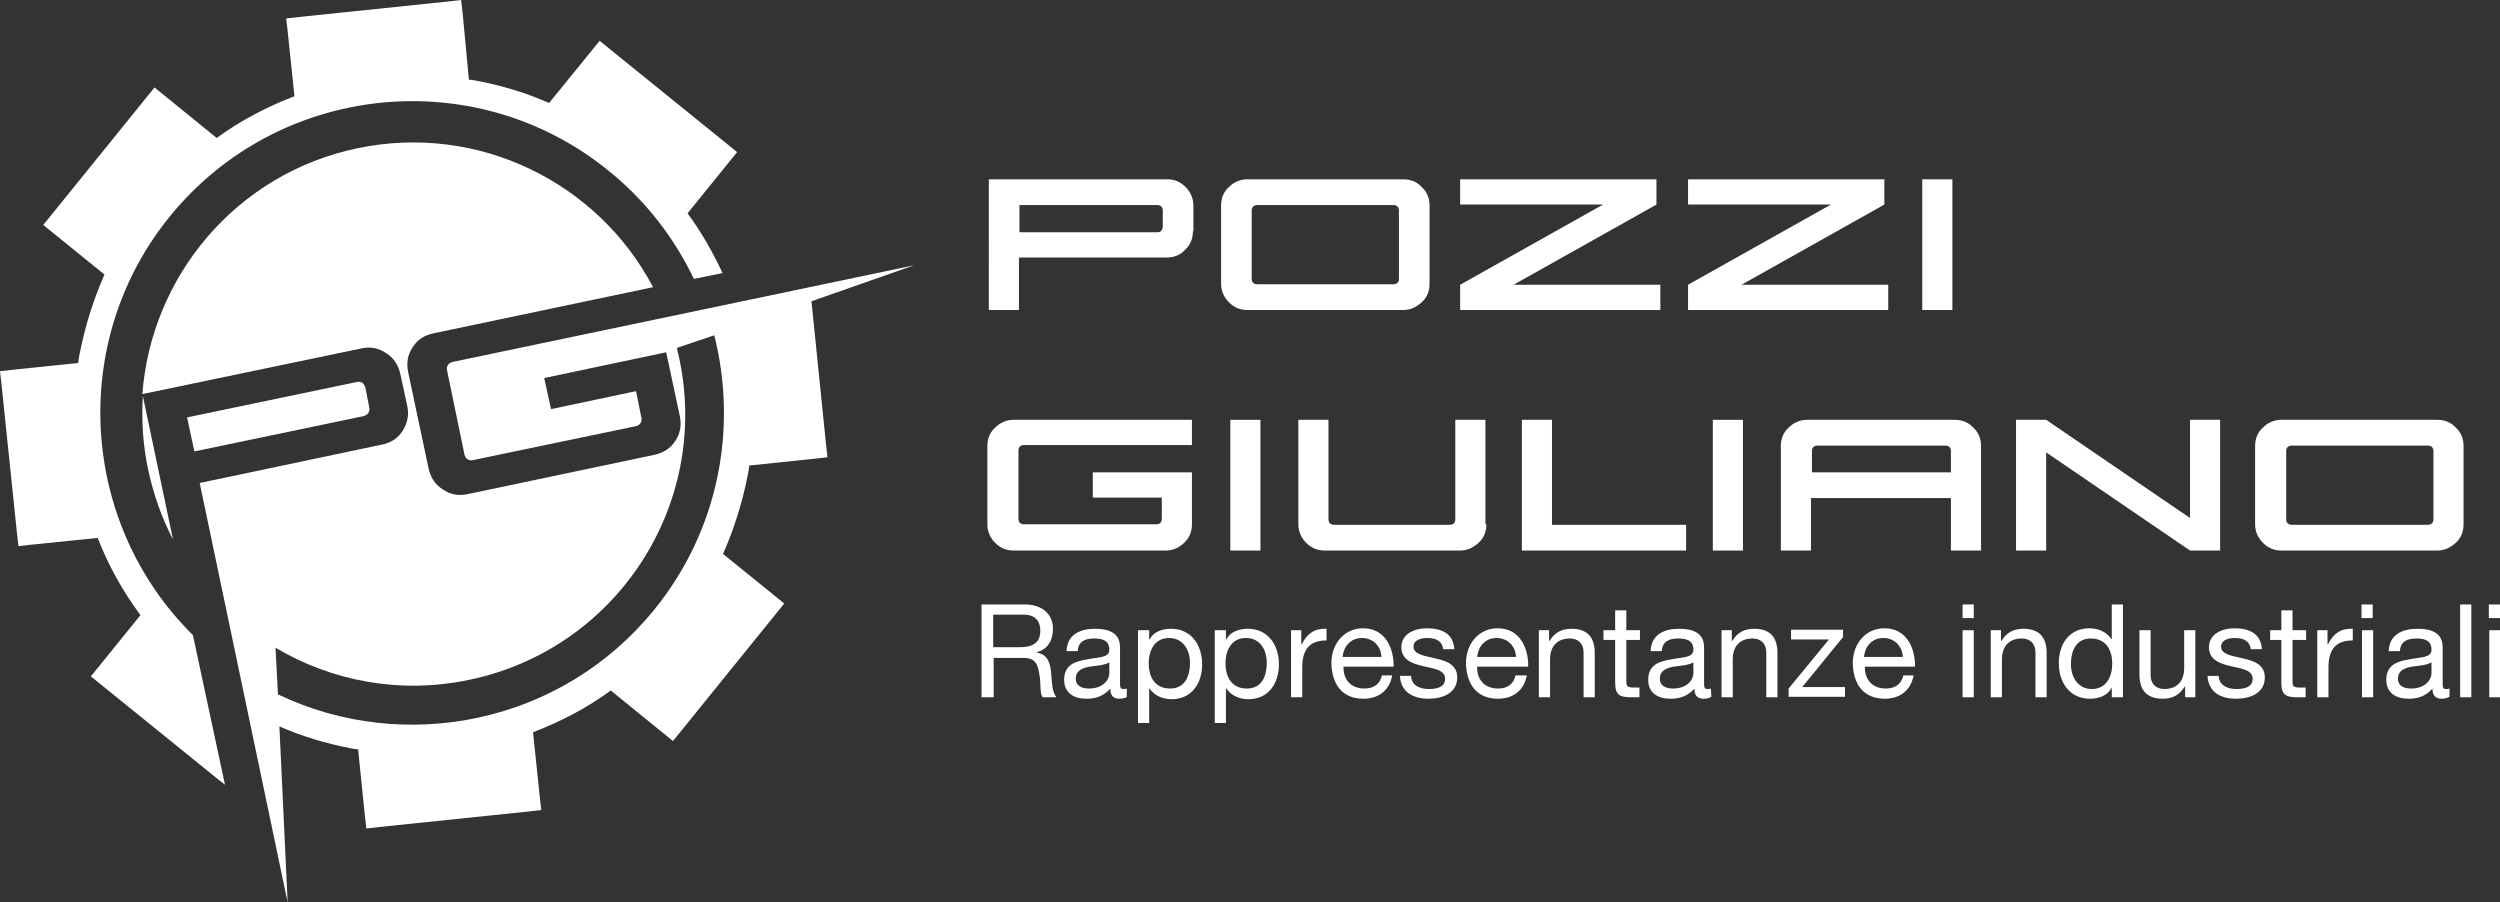 <?xml version="1.0" encoding="utf-8"?>
<!-- Generator: Adobe Illustrator 27.9.0, SVG Export Plug-In . SVG Version: 6.00 Build 0)  -->
<svg version="1.1" id="Ebene_1" xmlns="http://www.w3.org/2000/svg" xmlns:xlink="http://www.w3.org/1999/xlink" x="0px" y="0px"
	 width="514.5px" height="185.7px" viewBox="0 0 514.5 185.7" style="enable-background:new 0 0 514.5 185.7;" xml:space="preserve"
	>
<rect x="0" y="0" width="514.5" height="185.7" fill="#333333" stroke="none"/>
<style type="text/css">
	.st0{fill:#FFFFFF;}
</style>
<g>
	<g>
		<g>
			<path class="st0" d="M245.5,47.6c0,1.5-0.5,2.8-1.6,3.8c-1,1.1-2.3,1.6-3.8,1.6h-30.4v10.8h-6.2V36.9h36.7c1.5,0,2.7,0.5,3.8,1.6
				c1,1,1.6,2.3,1.6,3.8v5.3H245.5z M239.3,46.6v-3.3c0-0.3-0.1-0.6-0.3-0.8s-0.5-0.3-0.8-0.3h-28.4v5.6h28.4c0.3,0,0.6-0.1,0.8-0.3
				C239.2,47.2,239.3,46.9,239.3,46.6z"/>
			<path class="st0" d="M294.2,58.4c0,1.5-0.5,2.8-1.6,3.8s-2.3,1.6-3.8,1.6h-32.1c-1.5,0-2.7-0.5-3.8-1.6c-1-1-1.6-2.3-1.6-3.8
				V42.3c0-1.5,0.5-2.8,1.6-3.8c1-1,2.3-1.6,3.8-1.6h32.1c1.5,0,2.8,0.5,3.8,1.6c1.1,1,1.6,2.3,1.6,3.8V58.4z M287.9,57.5V43.3
				c0-0.3-0.1-0.6-0.3-0.8c-0.2-0.2-0.5-0.3-0.8-0.3h-28.1c-0.3,0-0.6,0.1-0.8,0.3c-0.2,0.2-0.3,0.5-0.3,0.8v14.1
				c0,0.3,0.1,0.6,0.3,0.8c0.2,0.2,0.5,0.3,0.8,0.3h28.1c0.3,0,0.6-0.1,0.8-0.3C287.8,58.1,287.9,57.8,287.9,57.5z"/>
			<path class="st0" d="M341.7,63.8h-41.2v-5.2l29.4-16.5h-29.4v-5.2h40.4v5.2l-29.4,16.5h30.2V63.8z"/>
			<path class="st0" d="M388.6,63.8h-41.2v-5.2l29.4-16.5h-29.4v-5.2h40.4v5.2l-29.4,16.5h30.2V63.8z"/>
			<path class="st0" d="M401.8,63.8h-6.2V36.9h6.2V63.8z"/>
		</g>
		<g>
			<path class="st0" d="M245.3,107.9c0,1.5-0.5,2.8-1.6,3.8c-1,1-2.3,1.6-3.8,1.6h-31.3c-1.5,0-2.7-0.5-3.8-1.6
				c-1-1-1.6-2.3-1.6-3.8V91.8c0-1.5,0.5-2.8,1.6-3.8c1-1,2.3-1.6,3.8-1.6h36.7v5.2h-34.6c-0.3,0-0.6,0.1-0.8,0.3
				c-0.2,0.2-0.3,0.5-0.3,0.8v14.1c0,0.3,0.1,0.6,0.3,0.8c0.2,0.2,0.5,0.3,0.8,0.3H238c0.3,0,0.6-0.1,0.8-0.3
				c0.2-0.2,0.3-0.5,0.3-0.8v-4.4h-14.2v-5.2h20.4L245.3,107.9L245.3,107.9z"/>
			<path class="st0" d="M259.4,113.3h-6.2V86.4h6.2V113.3z"/>
			<path class="st0" d="M305.9,107.9c0,1.5-0.5,2.8-1.6,3.8s-2.3,1.6-3.8,1.6h-27.9c-1.5,0-2.7-0.5-3.8-1.6c-1-1-1.6-2.3-1.6-3.8
				V86.4h6.2v20.5c0,0.3,0.1,0.6,0.3,0.8c0.2,0.2,0.5,0.3,0.8,0.3h23.9c0.3,0,0.6-0.1,0.8-0.3c0.2-0.2,0.3-0.5,0.3-0.8V86.4h6.2
				v21.5H305.9z"/>
			<path class="st0" d="M347,113.3h-33.8V86.4h6.2V108H347V113.3z"/>
			<path class="st0" d="M358.7,113.3h-6.2V86.4h6.2V113.3z"/>
			<path class="st0" d="M407.7,113.3h-6.2v-10.8h-28.8v10.8h-6.2V91.8c0-1.5,0.5-2.8,1.6-3.8c1-1,2.3-1.6,3.8-1.6h30.4
				c1.5,0,2.8,0.5,3.8,1.6c1.1,1,1.6,2.3,1.6,3.8L407.7,113.3L407.7,113.3z M401.5,97.2v-4.4c0-0.3-0.1-0.6-0.3-0.8
				c-0.2-0.2-0.5-0.3-0.8-0.3H374c-0.3,0-0.6,0.1-0.8,0.3c-0.2,0.2-0.3,0.5-0.3,0.8v4.4H401.5z"/>
			<path class="st0" d="M456.9,113.3h-6.2l-29.6-20.2v20.2h-6.2V86.4h6.2l29.6,20.2V86.4h6.2V113.3z"/>
			<path class="st0" d="M507,107.9c0,1.5-0.5,2.8-1.6,3.8s-2.3,1.6-3.8,1.6h-32.1c-1.5,0-2.7-0.5-3.8-1.6c-1-1-1.6-2.3-1.6-3.8V91.8
				c0-1.5,0.5-2.8,1.6-3.8c1-1,2.3-1.6,3.8-1.6h32.1c1.5,0,2.8,0.5,3.8,1.6c1.1,1,1.6,2.3,1.6,3.8V107.9z M500.8,106.9V92.8
				c0-0.3-0.1-0.6-0.3-0.8c-0.2-0.2-0.5-0.3-0.8-0.3h-28.1c-0.3,0-0.6,0.1-0.8,0.3c-0.2,0.2-0.3,0.5-0.3,0.8v14.1
				c0,0.3,0.1,0.6,0.3,0.8c0.2,0.2,0.5,0.3,0.8,0.3h28.1c0.3,0,0.6-0.1,0.8-0.3C500.7,107.5,500.8,107.2,500.8,106.9z"/>
		</g>
		<g>
			<path class="st0" d="M201.9,124.4h9c3.6,0,5.8,2,5.8,5c0,2.3-1,4.2-3.3,4.8v0.1c2.2,0.4,2.7,2.1,2.9,3.9c0.2,1.9,0.1,4,1.1,5.3
				h-2.8c-0.7-0.8-0.3-2.8-0.7-4.7c-0.3-1.9-0.7-3.4-3.2-3.4h-6.2v8.1H202v-19.1H201.9z M209.7,133.2c2.4,0,4.4-0.6,4.4-3.4
				c0-1.9-1-3.3-3.4-3.3h-6.3v6.7H209.7z"/>
			<path class="st0" d="M232,143.4c-0.4,0.2-0.9,0.4-1.6,0.4c-1.2,0-1.9-0.6-1.9-2.1c-1.3,1.5-2.9,2.1-4.9,2.1
				c-2.5,0-4.6-1.1-4.6-3.9c0-3.1,2.3-3.8,4.7-4.2c2.5-0.5,4.6-0.3,4.6-2c0-2-1.6-2.3-3.1-2.3c-1.9,0-3.3,0.6-3.4,2.6h-2.3
				c0.1-3.4,2.8-4.6,5.8-4.6c2.5,0,5.2,0.6,5.2,3.8v7.1c0,1.1,0,1.5,0.7,1.5c0.2,0,0.4,0,0.7-0.1v1.7H232z M228.3,136.3
				c-0.9,0.6-2.6,0.7-4.1,0.9c-1.5,0.3-2.8,0.8-2.8,2.5c0,1.5,1.3,2,2.7,2c3,0,4.2-1.9,4.2-3.1L228.3,136.3L228.3,136.3z"/>
			<path class="st0" d="M234.2,129.7h2.3v1.9h0.1c0.7-1.5,2.5-2.2,4.4-2.2c4.2,0,6.4,3.4,6.4,7.3c0,3.9-2.1,7.2-6.3,7.2
				c-1.4,0-3.4-0.5-4.5-2.2h-0.1v7.1h-2.3L234.2,129.7L234.2,129.7z M240.6,131.3c-3,0-4.2,2.6-4.2,5.2c0,2.7,1.2,5.2,4.4,5.2
				c3.1,0,4.1-2.6,4.1-5.3C244.9,133.8,243.5,131.3,240.6,131.3z"/>
			<path class="st0" d="M250,129.7h2.3v1.9h0.1c0.7-1.5,2.5-2.2,4.4-2.2c4.2,0,6.4,3.4,6.4,7.3c0,3.9-2.1,7.2-6.3,7.2
				c-1.4,0-3.4-0.5-4.5-2.2h-0.1v7.1H250V129.7z M256.4,131.3c-3,0-4.2,2.6-4.2,5.2c0,2.7,1.2,5.2,4.4,5.2c3.1,0,4.1-2.6,4.1-5.3
				C260.7,133.8,259.4,131.3,256.4,131.3z"/>
			<path class="st0" d="M265.7,129.7h2.1v2.9h0.1c1.1-2.2,2.6-3.3,5.1-3.2v2.4c-3.7,0-5,2.1-5,5.6v6.1h-2.3L265.7,129.7L265.7,129.7
				z"/>
			<path class="st0" d="M286.5,139.1c-0.6,3-2.8,4.7-5.9,4.7c-4.4,0-6.5-3-6.6-7.3c0-4.1,2.7-7.2,6.5-7.2c4.9,0,6.4,4.6,6.3,7.9
				h-10.3c-0.1,2.4,1.3,4.5,4.3,4.5c1.9,0,3.2-0.9,3.6-2.7h2.1V139.1z M284.3,135.2c-0.1-2.2-1.7-3.9-4-3.9c-2.4,0-3.8,1.8-4,3.9
				H284.3z"/>
			<path class="st0" d="M290.4,139.1c0.1,2,1.8,2.7,3.7,2.7c1.4,0,3.3-0.3,3.3-2.1s-2.2-2.1-4.5-2.6c-2.2-0.5-4.5-1.3-4.5-3.9
				c0-2.8,2.8-3.9,5.2-3.9c3,0,5.5,1,5.7,4.3H297c-0.2-1.8-1.7-2.3-3.2-2.3c-1.4,0-2.9,0.4-2.9,1.8c0,1.6,2.4,1.9,4.5,2.4
				c2.3,0.5,4.5,1.3,4.5,3.9c0,3.3-3.1,4.4-5.9,4.4c-3.1,0-5.7-1.3-5.9-4.7L290.4,139.1L290.4,139.1z"/>
			<path class="st0" d="M314.2,139.1c-0.6,3-2.8,4.7-5.9,4.7c-4.4,0-6.5-3-6.6-7.3c0-4.1,2.7-7.2,6.5-7.2c4.9,0,6.4,4.6,6.3,7.9H304
				c-0.1,2.4,1.3,4.5,4.3,4.5c1.9,0,3.2-0.9,3.6-2.7h2.3V139.1z M312,135.2c-0.1-2.2-1.7-3.9-4-3.9c-2.4,0-3.8,1.8-4,3.9H312z"/>
			<path class="st0" d="M316.7,129.7h2.1v2.2h0.1c1-1.7,2.5-2.5,4.5-2.5c3.6,0,4.8,2.1,4.8,5v9.1h-2.3v-9.3c0-1.7-1.1-2.8-2.8-2.8
				c-2.8,0-4.1,1.8-4.1,4.3v7.8h-2.3L316.7,129.7L316.7,129.7z"/>
			<path class="st0" d="M334.7,129.7h2.8v2h-2.8v8.6c0,1,0.3,1.2,1.7,1.2h1v2h-1.7c-2.4,0-3.3-0.5-3.3-3v-8.8H330v-2h2.4v-4.1h2.3
				V129.7z"/>
			<path class="st0" d="M352.2,143.4c-0.4,0.2-0.9,0.4-1.6,0.4c-1.2,0-1.9-0.6-1.9-2.1c-1.3,1.5-2.9,2.1-4.9,2.1
				c-2.5,0-4.6-1.1-4.6-3.9c0-3.1,2.3-3.8,4.7-4.2c2.5-0.5,4.6-0.3,4.6-2c0-2-1.6-2.3-3.1-2.3c-1.9,0-3.3,0.6-3.4,2.6h-2.3
				c0.1-3.4,2.8-4.6,5.8-4.6c2.5,0,5.2,0.6,5.2,3.8v7.1c0,1.1,0,1.5,0.7,1.5c0.2,0,0.4,0,0.7-0.1L352.2,143.4L352.2,143.4z
				 M348.5,136.3c-0.9,0.6-2.6,0.7-4.1,0.9c-1.5,0.3-2.8,0.8-2.8,2.5c0,1.5,1.3,2,2.7,2c3,0,4.2-1.9,4.2-3.1L348.5,136.3
				L348.5,136.3z"/>
			<path class="st0" d="M354.3,129.7h2.1v2.2h0.1c1-1.7,2.5-2.5,4.5-2.5c3.6,0,4.8,2.1,4.8,5v9.1h-2.3v-9.3c0-1.7-1.1-2.8-2.8-2.8
				c-2.8,0-4.1,1.8-4.1,4.3v7.8h-2.3L354.3,129.7L354.3,129.7z"/>
			<path class="st0" d="M368.1,141.7l8.3-10.1h-7.8v-2h10.7v1.5l-8.4,10.3h8.8v2h-11.6V141.7z"/>
			<path class="st0" d="M393.8,139.1c-0.6,3-2.8,4.7-5.9,4.7c-4.4,0-6.5-3-6.6-7.3c0-4.1,2.7-7.2,6.5-7.2c4.9,0,6.4,4.6,6.3,7.9
				h-10.3c-0.1,2.4,1.3,4.5,4.3,4.5c1.9,0,3.2-0.9,3.6-2.7h2.1V139.1z M391.6,135.2c-0.1-2.2-1.7-3.9-4-3.9c-2.4,0-3.8,1.8-4,3.9
				H391.6z"/>
			<path class="st0" d="M406.2,127.2h-2.3v-2.8h2.3V127.2z M403.9,129.7h2.3v13.8h-2.3V129.7z"/>
			<path class="st0" d="M409.7,129.7h2.1v2.2h0.1c1-1.7,2.5-2.5,4.5-2.5c3.6,0,4.8,2.1,4.8,5v9.1h-2.3v-9.3c0-1.7-1.1-2.8-2.8-2.8
				c-2.8,0-4.1,1.8-4.1,4.3v7.8h-2.3L409.7,129.7L409.7,129.7z"/>
			<path class="st0" d="M436.9,143.5h-2.3v-1.9h-0.1c-0.7,1.5-2.5,2.2-4.4,2.2c-4.2,0-6.4-3.4-6.4-7.3c0-3.9,2.1-7.2,6.3-7.2
				c1.4,0,3.4,0.5,4.5,2.2h0.1v-7.1h2.3V143.5z M430.5,141.8c3,0,4.2-2.6,4.2-5.2c0-2.7-1.2-5.2-4.4-5.2c-3.1,0-4.1,2.6-4.1,5.3
				C426.2,139.3,427.6,141.8,430.5,141.8z"/>
			<path class="st0" d="M451.8,143.5h-2.1v-2.2h-0.1c-1,1.7-2.5,2.5-4.5,2.5c-3.6,0-4.8-2.1-4.8-5v-9.1h2.3v9.3
				c0,1.7,1.1,2.8,2.8,2.8c2.8,0,4.1-1.8,4.1-4.3v-7.8h2.3L451.8,143.5L451.8,143.5z"/>
			<path class="st0" d="M456.6,139.1c0.1,2,1.8,2.7,3.7,2.7c1.4,0,3.3-0.3,3.3-2.1s-2.2-2.1-4.5-2.6c-2.2-0.5-4.5-1.3-4.5-3.9
				c0-2.8,2.8-3.9,5.2-3.9c3,0,5.5,1,5.7,4.3h-2.3c-0.2-1.8-1.7-2.3-3.2-2.3c-1.4,0-2.9,0.4-2.9,1.8c0,1.6,2.4,1.9,4.5,2.4
				c2.3,0.5,4.5,1.3,4.5,3.9c0,3.3-3.1,4.4-5.9,4.4c-3.1,0-5.7-1.3-5.9-4.7L456.6,139.1L456.6,139.1z"/>
			<path class="st0" d="M471.8,129.7h2.8v2h-2.8v8.6c0,1,0.3,1.2,1.7,1.2h1v2h-1.7c-2.4,0-3.3-0.5-3.3-3v-8.8h-2.3v-2h2.3v-4.1h2.3
				V129.7z"/>
			<path class="st0" d="M476.9,129.7h2.1v2.9h0.1c1.1-2.2,2.6-3.3,5.1-3.2v2.4c-3.7,0-5,2.1-5,5.6v6.1h-2.3L476.9,129.7L476.9,129.7
				z"/>
			<path class="st0" d="M488.3,127.2H486v-2.8h2.3V127.2z M486.1,129.7h2.3v13.8h-2.3V129.7z"/>
			<path class="st0" d="M504.1,143.4c-0.4,0.2-0.9,0.4-1.6,0.4c-1.2,0-1.9-0.6-1.9-2.1c-1.3,1.5-2.9,2.1-4.9,2.1
				c-2.5,0-4.6-1.1-4.6-3.9c0-3.1,2.3-3.8,4.7-4.2c2.5-0.5,4.6-0.3,4.6-2c0-2-1.6-2.3-3.1-2.3c-1.9,0-3.3,0.6-3.4,2.6h-2.3
				c0.1-3.4,2.8-4.6,5.9-4.6c2.5,0,5.2,0.6,5.2,3.8v7.1c0,1.1,0,1.5,0.7,1.5c0.2,0,0.4,0,0.7-0.1L504.1,143.4L504.1,143.4z
				 M500.4,136.3c-0.9,0.6-2.6,0.7-4.1,0.9c-1.5,0.3-2.8,0.8-2.8,2.5c0,1.5,1.3,2,2.7,2c3,0,4.2-1.9,4.2-3.1L500.4,136.3
				L500.4,136.3z"/>
			<path class="st0" d="M506.3,124.4h2.3v19.1h-2.3V124.4z"/>
			<path class="st0" d="M514.5,127.2h-2.3v-2.8h2.3V127.2z M512.3,129.7h2.3v13.8h-2.3V129.7z"/>
		</g>
	</g>
	<g>
		<g>
			<g>
				<path class="st0" d="M39.7,130.7C16.5,107.8,14,70.4,34.9,44.6c22.3-27.5,62.8-31.8,90.3-9.5c7.7,6.2,13.6,13.9,17.6,22.3
					l5.9-1.2c-2-4.3-4.4-8.5-7.2-12.3l8.5-10.5l1.7-2.1l-2.1-1.7l-24.1-19.5l-2.1-1.7l-1.7,2.1L113,21.2c-4.7-2.1-9.7-3.6-15-4.6
					c-0.5-0.1-1-0.2-1.5-0.2L95.2,2.6L94.9,0l-2.6,0.3L61.5,3.5l-2.6,0.3l0.3,2.6l1.4,13.4c-5.7,2.2-11.1,5-16,8.6l-10.7-8.7
					L31.8,18l-1.7,2.1L10.6,44.2l-1.7,2.1L11,48l10.5,8.5c-2.2,5-3.9,10.3-5,15.8c-0.2,0.8-0.3,1.6-0.4,2.4L2.6,76.1L0,76.4L0.3,79
					l3.2,30.8l0.3,2.6l2.6-0.3l13.7-1.4c2.2,5.7,5.2,11,8.8,15.9l-8.5,10.5l-1.7,2.1l2.1,1.7l24.1,19.5l1.4,1.1L39.7,130.7z"/>
				<path class="st0" d="M75.8,85c0.2-0.3,0.3-0.7,0.2-1.1l-0.8-4.1c-0.1-0.4-0.3-0.7-0.6-1c-0.3-0.2-0.7-0.3-1.1-0.2l-35,7.3l1.5,7
					l35-7.3C75.2,85.5,75.6,85.3,75.8,85"/>
				<path class="st0" d="M29.4,81.5c-0.3,5,0,10.1,1.1,15.2s2.8,9.9,5.1,14.3L29.4,81.5z"/>
				<path class="st0" d="M167,62l21.1-7.4l-95,19.9c-0.4,0.1-0.7,0.3-0.9,0.6c-0.2,0.3-0.3,0.7-0.2,1.1l3.6,17.4
					c0.1,0.4,0.3,0.7,0.6,0.9c0.3,0.2,0.7,0.3,1.1,0.2l33.6-7c0.4-0.1,0.7-0.3,0.9-0.6c0.2-0.3,0.3-0.7,0.2-1.1l-1.1-5.5l-17.5,3.7
					l-1.4-6.4l25.1-5.3l2.8,13.1c0.4,1.9,0.1,3.6-0.9,5.1c-1,1.6-2.5,2.5-4.3,2.9l-38.5,8.1c-1.8,0.4-3.5,0.1-5.1-1
					c-1.6-1-2.5-2.5-2.9-4.3L84,76.6c-0.4-1.9-0.1-3.6,0.9-5.1c1-1.6,2.4-2.5,4.3-2.9l45.2-9.5c-11.3-21.5-35.9-33.8-60.8-28.6
					c-25,5.2-42.5,26.4-44.3,50.6l45.1-9.4c1.8-0.4,3.5-0.1,5.1,1c1.6,1,2.5,2.5,2.9,4.3l1.4,6.5c0.4,1.8,0.1,3.5-0.9,5.1
					s-2.4,2.5-4.3,2.9l-37.5,7.9l18.1,86.3l-1.7-36.2c4.6,2,9.5,3.5,14.7,4.5c0.5,0.1,1,0.2,1.5,0.2l1.4,13.7l0.3,2.6l2.6-0.3
					l30.8-3.2l2.6-0.3l-0.3-2.6l-1.4-13.4c5.7-2.2,11.1-5,16-8.6l10.7,8.7l0,0l2.1,1.7l1.7-2.1l19.5-24.1l1.7-2.1l-2.1-1.7
					l-10.5-8.5c2.2-5,3.9-10.3,5-15.8c0.2-0.8,0.3-1.6,0.4-2.4l13.5-1.4l2.6-0.3l-0.3-2.6L167,62z M134.7,125.4
					c-19,23.5-51.4,30-77.5,17.5l-0.5-9.6c11.6,6.9,25.7,9.6,39.9,6.6c30.2-6.3,49.6-35.9,43.2-66.1c-0.2-0.7-0.3-1.4-0.5-2.2
					L147,69C151.8,88,148,109,134.7,125.4"/>
			</g>
		</g>
	</g>
</g>
</svg>
